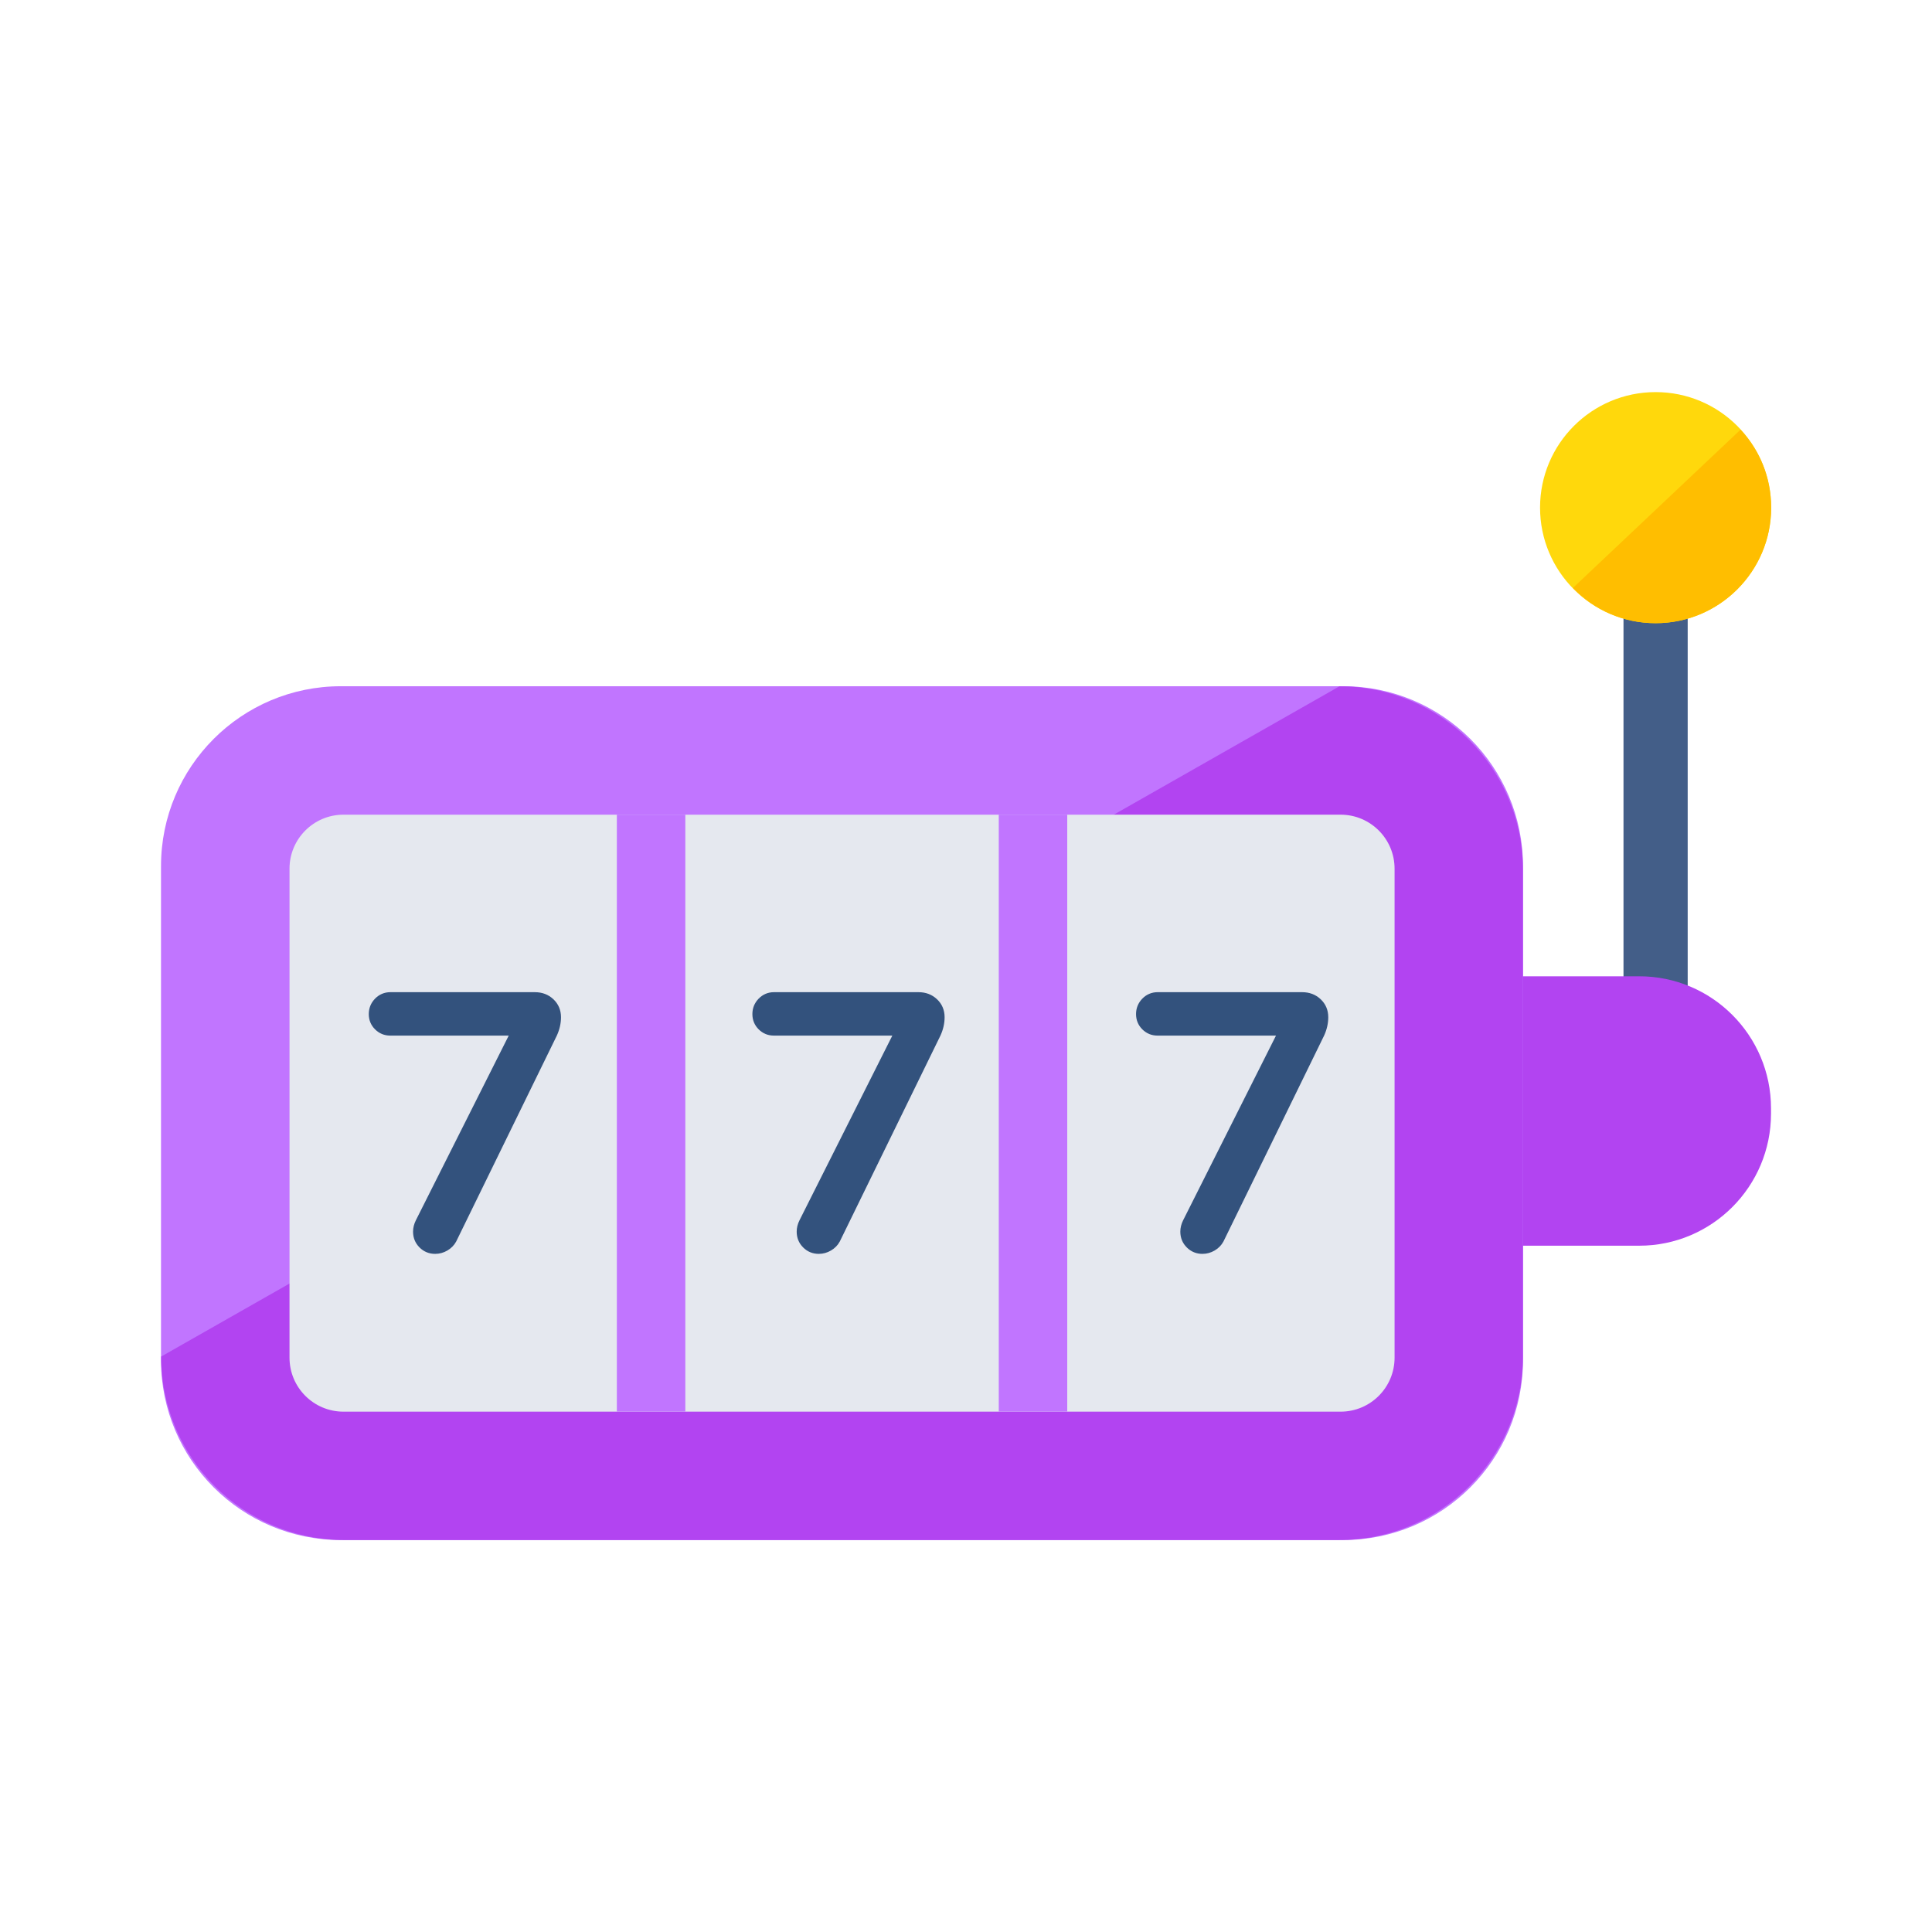 <?xml version="1.0" encoding="UTF-8" standalone="no"?> <svg xmlns:dc="http://purl.org/dc/elements/1.1/" xmlns:cc="http://creativecommons.org/ns#" xmlns:rdf="http://www.w3.org/1999/02/22-rdf-syntax-ns#" xmlns:svg="http://www.w3.org/2000/svg" xmlns="http://www.w3.org/2000/svg" xmlns:sodipodi="http://sodipodi.sourceforge.net/DTD/sodipodi-0.dtd" xmlns:inkscape="http://www.inkscape.org/namespaces/inkscape" id="Layer_1" height="72" viewBox="0 0 86.4 86.4" width="72" version="1.1" sodipodi:docname="Slot machine.svg" inkscape:version="1.0 (4035a4fb49, 2020-05-01)"><defs id="defs91"></defs><g id="g86" transform="matrix(1.125,0,0,1.125,4.954,4.953)"><g id="g78"><g id="g8"><g id="g6"><g id="g4"><path d="m 61.409,41.803 c -0.705,0 -1.276,-0.571 -1.276,-1.276 V 15.777 c 0,-0.705 0.571,-1.276 1.276,-1.276 0.705,0 1.276,0.571 1.276,1.276 v 24.751 c 0,0.705 -0.571,1.276 -1.276,1.276 z" fill="#435e88" id="path2"></path></g></g></g><g id="g14"><g id="g12"><circle cx="61.409" cy="15.777" fill="#ffd80c" r="4.593" id="circle10"></circle></g></g><g id="g20"><g id="g18"><path d="m 65.997,39.656 v 0.21 c 0,2.9 -2.35,5.25 -5.24,5.25 H 53.837 V 34.406 h 6.92 c 2.89,0 5.24,2.35 5.24,5.25 z" fill="#b244f1" id="path16"></path></g></g><g id="g26"><g id="g24"><path d="M 56.137,30.026 V 49.666 c 0,3.95 -3.2,7.15 -7.15,7.15 H 9.147 c -3.95,0 -7.15,-3.2 -7.15,-7.15 V 30.026 c 0,-3.95 3.2,-7.15 7.15,-7.15 H 48.987 c 3.95,0 7.15,3.2 7.15,7.15 z" fill="#c175ff" id="path22"></path></g></g><g id="g32"><g id="g30"><path d="M 48.842,56.816 H 9.295 c -4.028,0 -7.293,-3.265 -7.293,-7.293 L 48.842,22.879 c 4.028,0 7.293,3.265 7.293,7.293 v 19.35 c -1e-6,4.028 -3.265,7.293 -7.293,7.293 z" fill="#b244f1" id="path28"></path></g></g><g id="g38"><g id="g36"><path d="M 7.105,49.567 V 30.128 c 0,-1.185 0.961,-2.146 2.146,-2.146 H 48.887 c 1.185,0 2.146,0.961 2.146,2.146 v 19.439 c 0,1.185 -0.961,2.146 -2.146,2.146 H 9.251 c -1.185,0 -2.146,-0.961 -2.146,-2.146 z" fill="#e5e8ef" id="path34"></path></g></g><g id="g52"><g id="g44"><g id="g42"><path d="m 20.117,27.982 h 2.722 v 23.73 h -2.722 z" fill="#c175ff" id="path40"></path></g></g><g id="g50"><g id="g48"><path d="m 35.299,27.982 h 2.722 v 23.73 h -2.722 z" fill="#c175ff" id="path46"></path></g></g></g><g id="g60"><g fill="#33527d" id="g58"><path d="m 12.449,45.008 c -0.122,-0.122 -0.183,-0.272 -0.183,-0.451 0,-0.113 0.028,-0.225 0.084,-0.338 L 16.224,36.514 h -5.113 c -0.169,0 -0.312,-0.059 -0.43,-0.176 -0.117,-0.117 -0.176,-0.26 -0.176,-0.43 0,-0.169 0.059,-0.314 0.176,-0.437 0.118,-0.122 0.261,-0.183 0.43,-0.183 h 5.747 c 0.225,0 0.413,0.07 0.563,0.211 0.15,0.141 0.225,0.319 0.225,0.535 0,0.207 -0.047,0.413 -0.141,0.62 l -4,8.184 c -0.056,0.104 -0.141,0.188 -0.253,0.254 -0.113,0.065 -0.23,0.098 -0.352,0.098 -0.179,0 -0.329,-0.061 -0.451,-0.183 z" id="path54"></path><path d="m 12.9,45.441 c -0.247,0 -0.458,-0.086 -0.628,-0.257 -0.17,-0.17 -0.256,-0.381 -0.256,-0.627 0,-0.152 0.038,-0.304 0.111,-0.45 L 15.819,36.764 h -4.708 c -0.237,0 -0.44,-0.084 -0.606,-0.249 -0.166,-0.166 -0.249,-0.37 -0.249,-0.607 0,-0.235 0.083,-0.44 0.246,-0.61 0.164,-0.17 0.375,-0.26 0.61,-0.26 h 5.747 c 0.29,0 0.537,0.094 0.734,0.279 0.202,0.19 0.304,0.431 0.304,0.718 0,0.241 -0.055,0.485 -0.163,0.723 l -4.003,8.19 c -0.083,0.153 -0.2,0.271 -0.352,0.36 -0.152,0.088 -0.313,0.132 -0.478,0.132 z m -1.789,-9.902 c -0.102,0 -0.179,0.033 -0.25,0.107 -0.072,0.075 -0.106,0.159 -0.106,0.263 0,0.103 0.033,0.183 0.103,0.253 0.07,0.07 0.151,0.103 0.253,0.103 h 5.519 l -4.056,8.067 c -0.039,0.077 -0.058,0.151 -0.058,0.226 0,0.112 0.035,0.199 0.11,0.274 l 4.88e-4,4.88e-4 c 0.126,0.126 0.318,0.151 0.5,0.045 0.073,-0.042 0.125,-0.094 0.159,-0.156 l 3.996,-8.174 c 0.076,-0.166 0.115,-0.34 0.115,-0.51 0,-0.147 -0.046,-0.26 -0.146,-0.353 -0.103,-0.096 -0.231,-0.143 -0.392,-0.143 z" id="path56"></path></g></g><g id="g68"><g fill="#33527d" id="g66"><path d="m 27.699,45.008 c -0.122,-0.122 -0.183,-0.272 -0.183,-0.451 0,-0.113 0.028,-0.225 0.084,-0.338 L 31.474,36.514 h -5.113 c -0.169,0 -0.312,-0.059 -0.43,-0.176 -0.117,-0.117 -0.176,-0.26 -0.176,-0.43 0,-0.169 0.059,-0.314 0.176,-0.437 0.118,-0.122 0.261,-0.183 0.43,-0.183 h 5.747 c 0.225,0 0.413,0.07 0.563,0.211 0.15,0.141 0.225,0.319 0.225,0.535 0,0.207 -0.047,0.413 -0.141,0.62 l -4,8.184 c -0.056,0.104 -0.141,0.188 -0.253,0.254 -0.113,0.065 -0.23,0.098 -0.352,0.098 -0.179,0 -0.329,-0.061 -0.451,-0.183 z" id="path62"></path><path d="m 28.15,45.441 c -0.247,0 -0.458,-0.086 -0.628,-0.257 -0.17,-0.17 -0.256,-0.381 -0.256,-0.627 0,-0.152 0.038,-0.304 0.111,-0.45 l 3.691,-7.343 h -4.708 c -0.237,0 -0.44,-0.084 -0.606,-0.249 -0.166,-0.166 -0.249,-0.37 -0.249,-0.607 0,-0.235 0.083,-0.44 0.246,-0.61 0.164,-0.17 0.375,-0.26 0.61,-0.26 h 5.747 c 0.29,0 0.537,0.094 0.734,0.279 0.202,0.19 0.304,0.431 0.304,0.718 0,0.241 -0.055,0.485 -0.163,0.723 l -4.003,8.19 c -0.083,0.153 -0.2,0.271 -0.352,0.36 -0.152,0.088 -0.312,0.132 -0.478,0.132 z m -1.789,-9.902 c -0.102,0 -0.179,0.033 -0.25,0.107 -0.072,0.075 -0.106,0.159 -0.106,0.263 0,0.103 0.033,0.183 0.103,0.253 0.07,0.07 0.151,0.103 0.253,0.103 h 5.519 l -4.056,8.067 c -0.039,0.077 -0.058,0.151 -0.058,0.226 0,0.112 0.035,0.199 0.11,0.274 l 4.89e-4,4.88e-4 c 0.125,0.126 0.317,0.151 0.5,0.045 0.073,-0.042 0.125,-0.094 0.159,-0.156 l 3.996,-8.174 c 0.076,-0.166 0.115,-0.34 0.115,-0.51 0,-0.147 -0.046,-0.26 -0.146,-0.353 -0.103,-0.096 -0.231,-0.143 -0.392,-0.143 z" id="path64"></path></g></g><g id="g76"><g fill="#33527d" id="g74"><path d="m 42.949,45.008 c -0.122,-0.122 -0.183,-0.272 -0.183,-0.451 0,-0.113 0.028,-0.225 0.084,-0.338 L 46.724,36.514 h -5.113 c -0.169,0 -0.312,-0.059 -0.43,-0.176 -0.117,-0.117 -0.176,-0.26 -0.176,-0.43 0,-0.169 0.059,-0.314 0.176,-0.437 0.118,-0.122 0.261,-0.183 0.43,-0.183 h 5.747 c 0.225,0 0.413,0.07 0.563,0.211 0.15,0.141 0.225,0.319 0.225,0.535 0,0.207 -0.047,0.413 -0.141,0.62 l -4,8.184 c -0.056,0.104 -0.141,0.188 -0.253,0.254 -0.113,0.065 -0.23,0.098 -0.352,0.098 -0.179,0 -0.329,-0.061 -0.451,-0.183 z" id="path70"></path><path d="m 43.4,45.441 c -0.247,0 -0.458,-0.086 -0.628,-0.257 -0.17,-0.17 -0.256,-0.381 -0.256,-0.627 0,-0.152 0.038,-0.304 0.111,-0.45 L 46.319,36.764 h -4.708 c -0.237,0 -0.44,-0.084 -0.606,-0.249 -0.166,-0.166 -0.249,-0.37 -0.249,-0.607 0,-0.235 0.083,-0.44 0.246,-0.61 0.164,-0.17 0.375,-0.26 0.61,-0.26 h 5.747 c 0.29,0 0.537,0.094 0.734,0.279 0.202,0.19 0.304,0.431 0.304,0.718 0,0.241 -0.055,0.485 -0.163,0.723 l -4.003,8.19 c -0.083,0.153 -0.2,0.271 -0.352,0.36 -0.152,0.088 -0.312,0.132 -0.478,0.132 z m -1.789,-9.902 c -0.102,0 -0.179,0.033 -0.25,0.107 -0.072,0.075 -0.106,0.159 -0.106,0.263 0,0.103 0.033,0.183 0.103,0.253 0.07,0.07 0.151,0.103 0.253,0.103 h 5.519 l -4.056,8.067 c -0.039,0.077 -0.058,0.151 -0.058,0.226 0,0.112 0.035,0.199 0.11,0.274 l 4.89e-4,4.88e-4 c 0.126,0.126 0.318,0.151 0.5,0.045 0.073,-0.042 0.125,-0.094 0.159,-0.156 l 3.996,-8.174 c 0.076,-0.166 0.115,-0.34 0.115,-0.51 0,-0.147 -0.046,-0.26 -0.146,-0.353 -0.103,-0.096 -0.231,-0.143 -0.392,-0.143 z" id="path72"></path></g></g></g><g id="g84"><g id="g82"><path d="m 66.003,15.779 c 0,2.53 -2.06,4.59 -4.59,4.59 -1.29,0 -2.46,-0.53 -3.29,-1.4 l 6.66,-6.29 c 0.77,0.82 1.22,1.9 1.22,3.1 z" fill="#ffbe00" id="path80"></path></g></g></g></svg> 